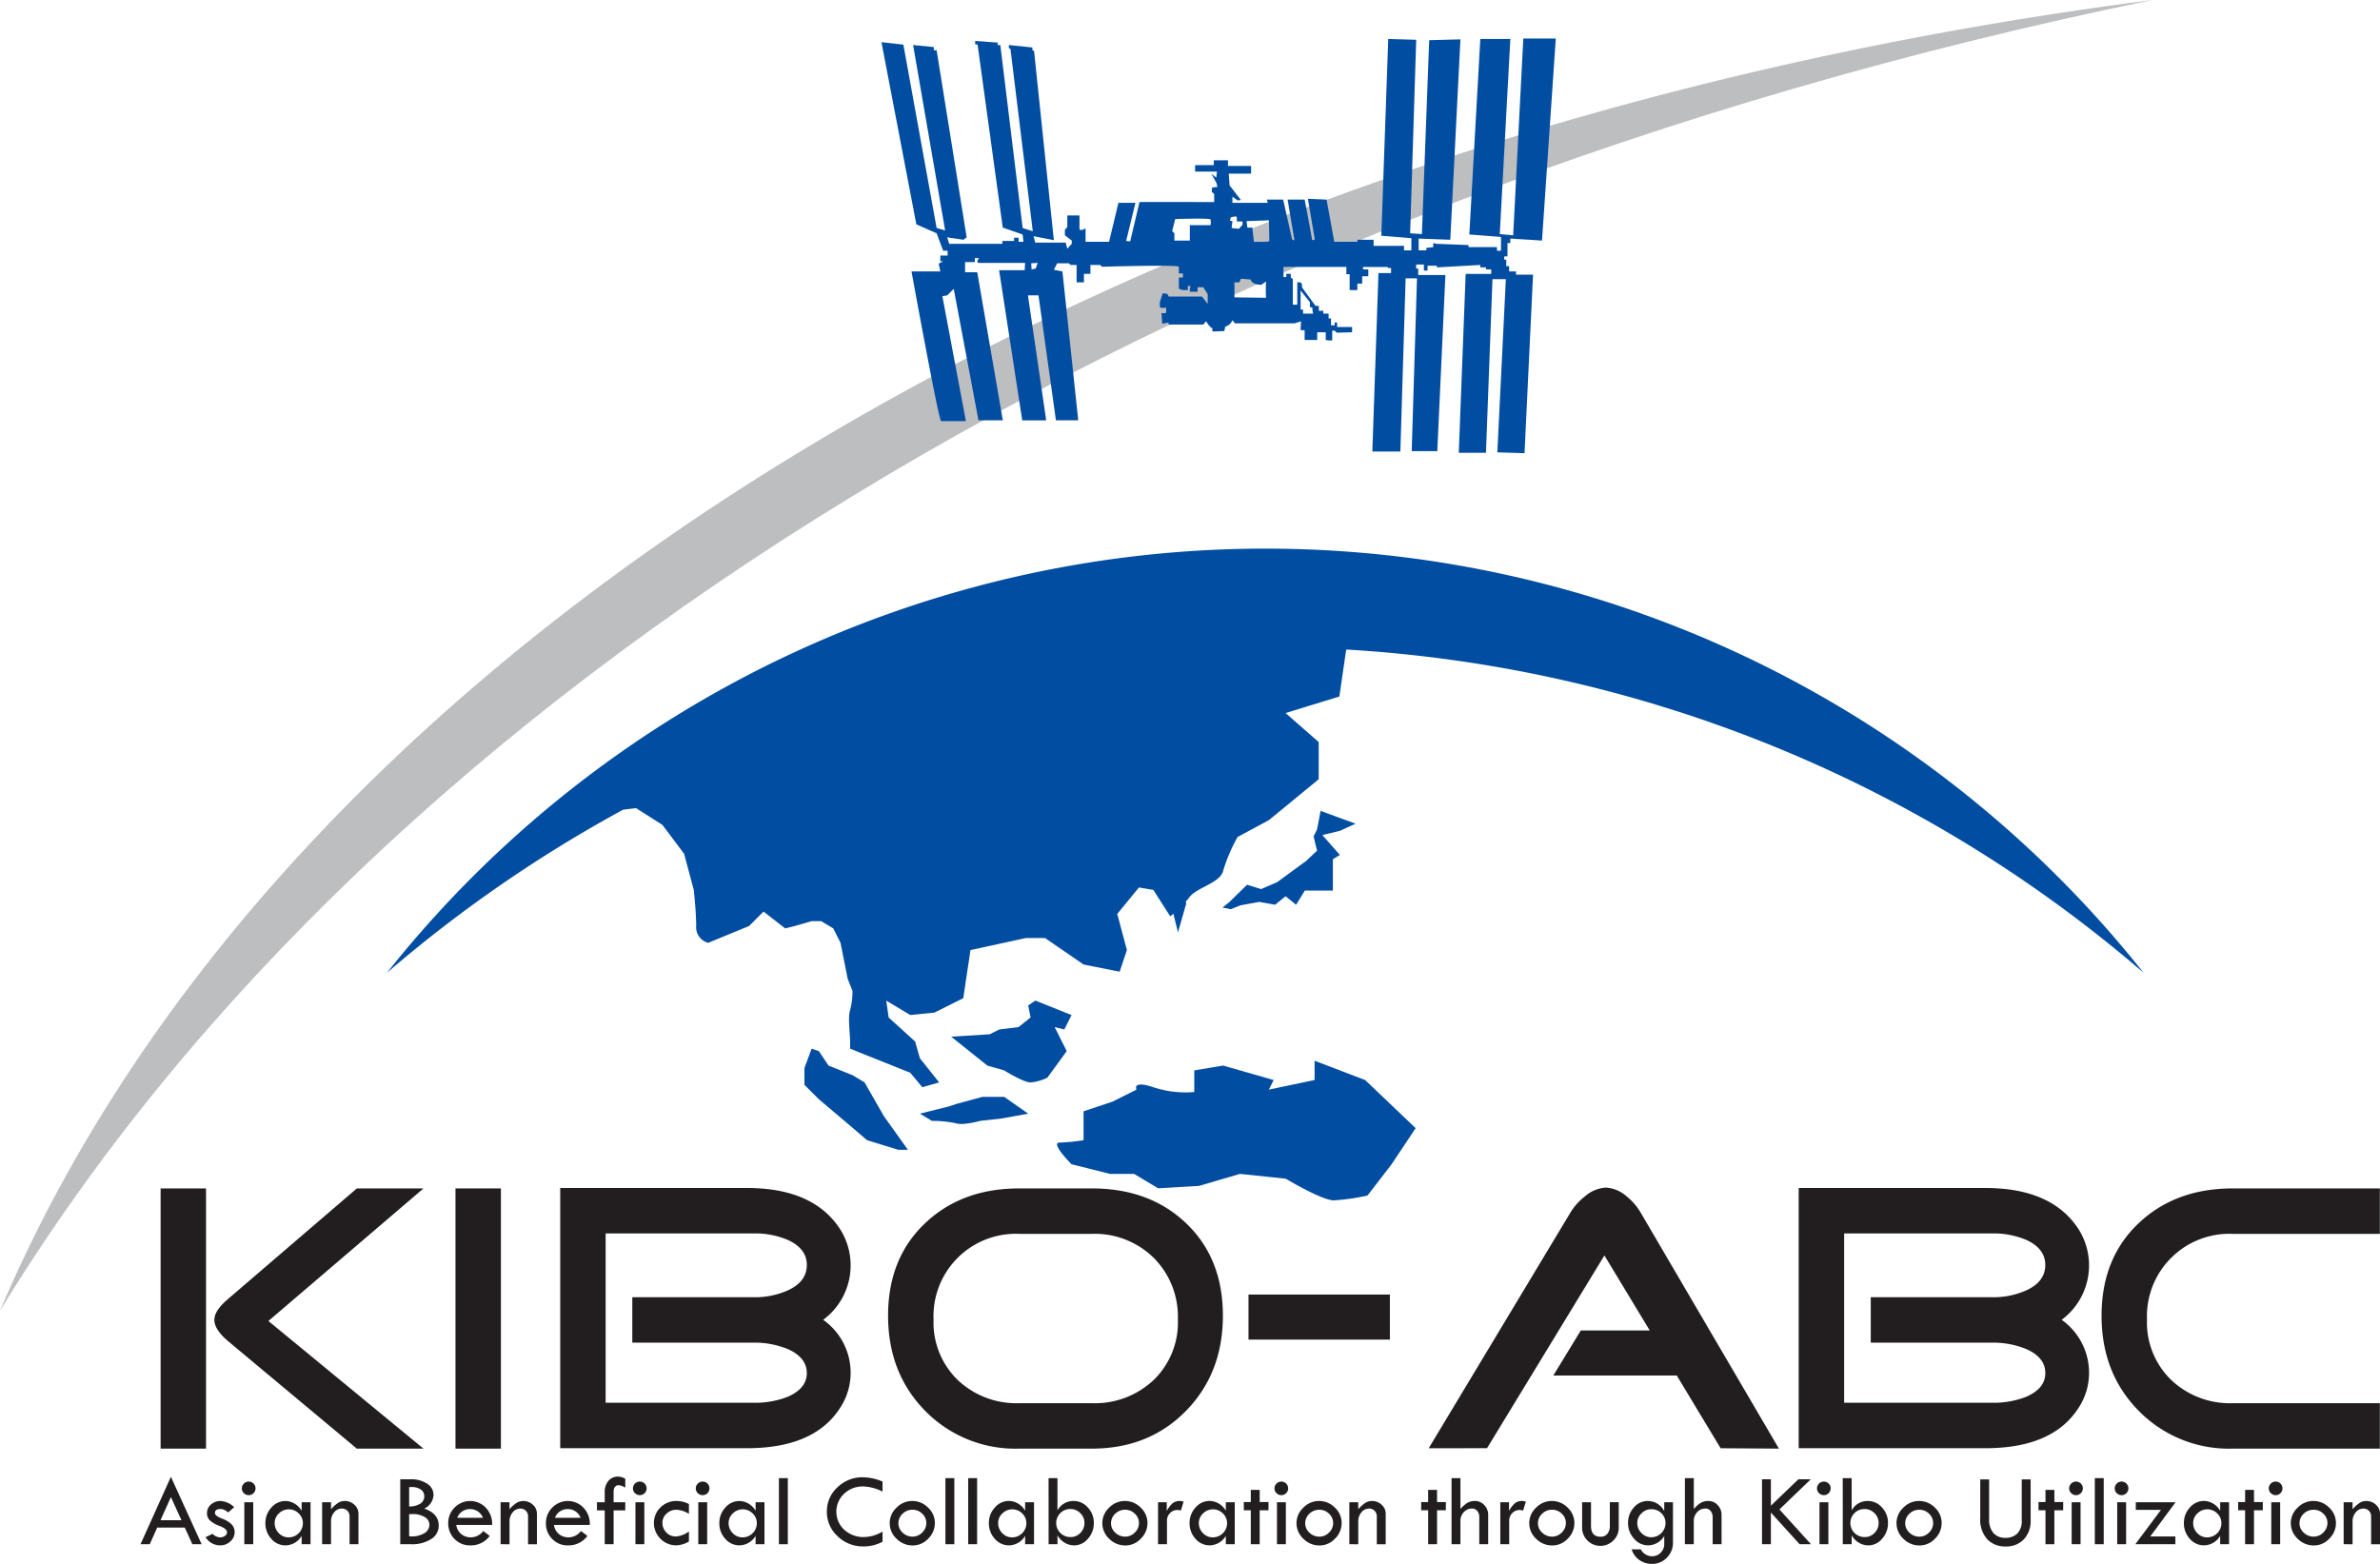 <svg xmlns="http://www.w3.org/2000/svg" width="154.069mm" height="101.249mm" viewBox="0 0 436.73 287.004"><defs><style>.cls-1{fill:#bcbec0;}.cls-2{fill:#221e1f;}.cls-3{fill:#014da2;}</style></defs><g id="レイヤー_2" data-name="レイヤー 2"><g id="Layer_1" data-name="Layer 1"><path class="cls-1" d="M394.957,0C204.472,24.476,51.725,118.577,0,240.55,69.814,126.082,214.96,36.959,394.957,0Z"/><path class="cls-2" d="M37.807,265.846H29.473V218.094h8.334Zm39.9,0H65.476l-23.7-19.785q-2.448-2.1-2.451-3.845,0-1.678,2.451-3.776l23.705-20.346H77.709L49.25,242.424Z"/><path class="cls-2" d="M91.916,265.846H83.581V218.094h8.335Z"/><path class="cls-2" d="M156.09,251.926a11.634,11.634,0,0,1-1.537,5.8q-4.619,8.048-17.485,8.041H102.8V218.017h34.269q12.24,0,17.133,7.622a12.414,12.414,0,0,1-3.149,16.568A11.881,11.881,0,0,1,156.09,251.926Zm-8.037-19.786q0-3-3.5-4.6a15.406,15.406,0,0,0-6.219-1.188h-27.2V257.43h27.2a16.6,16.6,0,0,0,6.083-1.044q3.63-1.536,3.632-4.4,0-2.933-3.637-4.472a16.024,16.024,0,0,0-6.083-1.115H116.027v-8.338h22.306a14.71,14.71,0,0,0,6.224-1.254Q148.055,235.211,148.053,232.14Z"/><path class="cls-2" d="M224.4,241.445q0,10.557-6.781,17.479t-17.265,6.922H187.008a23.162,23.162,0,0,1-17.229-6.922q-6.811-6.919-6.816-17.479,0-10.488,6.746-16.92t17.3-6.431h13.349q10.629,0,17.336,6.431T224.4,241.445Zm-8.262.7A15.243,15.243,0,0,0,211.7,230.83a15.438,15.438,0,0,0-11.349-4.4H187.019a15.117,15.117,0,0,0-15.714,15.715,14.7,14.7,0,0,0,4.432,11.1,15.624,15.624,0,0,0,11.282,4.261h13.336a15.708,15.708,0,0,0,11.349-4.261A14.683,14.683,0,0,0,216.141,242.146Z"/><path class="cls-2" d="M255.043,245.833H229.1v-8.259h25.944Z"/><path class="cls-2" d="M326.428,265.846l-10.694-.071-8.047-13.347H285.035l5.038-8.261h12.656l-8.322-13.774-21.538,35.375-10.7.007,25.943-43.149a11.109,11.109,0,0,1,2.726-3.077,6.476,6.476,0,0,1,3.773-1.606,6.216,6.216,0,0,1,3.782,1.533,11.026,11.026,0,0,1,2.723,3.15Z"/><path class="cls-2" d="M383.341,251.926a11.593,11.593,0,0,1-1.537,5.8q-4.618,8.048-17.48,8.041H330.06V218.017h34.264q12.234,0,17.133,7.622a12.434,12.434,0,0,1-3.144,16.568A11.889,11.889,0,0,1,383.341,251.926Zm-8.032-19.786q0-3-3.491-4.6a15.449,15.449,0,0,0-6.225-1.188H338.4V257.43h27.2a16.542,16.542,0,0,0,6.078-1.044q3.644-1.536,3.638-4.4,0-2.933-3.638-4.472a16,16,0,0,0-6.082-1.115H343.284v-8.338h22.305a14.708,14.708,0,0,0,6.22-1.254Q375.307,235.211,375.309,232.14Z"/><path class="cls-2" d="M436.7,265.846H409.709a23.2,23.2,0,0,1-17.242-6.922q-6.837-6.919-6.829-17.479,0-10.488,6.755-16.92t17.316-6.431H436.7v8.337H409.709a15.132,15.132,0,0,0-15.735,15.715,14.682,14.682,0,0,0,4.441,11.1,15.651,15.651,0,0,0,11.294,4.261H436.7Z"/><path class="cls-3" d="M172.339,198.643l-3.531-4.419-.884-3.09-4.86-4.415-.439-3.095,4.414,2.651,4.418-.443,5.3-2.648,1.323-8.829,10.156-2.21h3.535L198.835,177l6.621,1.321,1.328-3.97-1.767-6.627,3.974-4.856,2.647.442,3.1,4.855s.232-.186.571-.479l.854,3.411,1.516-5.316-.1-.31c.242-.274.479-.554.69-.834,1.321-1.766,5.744-2.651,6.183-4.858A30.634,30.634,0,0,1,227.1,153.6l5.741-3.092,9.138-7.5v-6.833l-6.073-5.317,9.868-3.036,1.194-8.22.083-.4a246.019,246.019,0,0,1,146.287,59.308,205.773,205.773,0,0,0-322.322,0,247.875,247.875,0,0,1,43.32-29.914l2.368-.3,4.858,3.09,3.974,5.3,1.77,6.623s.442,3.974.442,6.625a2.957,2.957,0,0,0,2.207,3.09l7.505-3.09,2.648-2.651,3.975,3.093,1.766-.442,3.091-.885H150.7l2.207,1.327,1.329,2.648,1.321,6.623.881,2.21a14.166,14.166,0,0,1-.442,3.529c-.439,1.323,0,4.417,0,5.743v1.321l11.04,4.417,2.209,2.651Zm21.193-10.157,1.768.441,1.326-2.652L190,183.624l-1.326.888.441,2.207-2.207,1.767-3.535.441-1.765.881-7.062.44,6.622,5.3,3.09.883s3.535,2.212,4.857,2.212a8.7,8.7,0,0,0,3.092-.887l3.534-4.857Zm-13.246,12.8-4.855,1.322-1.326.446-5.3,1.321,2.205,1.326a20.237,20.237,0,0,1,4.418.443c1.326.438,4.417-.443,4.417-.443l3.974-.445,4.855-.881-4.416-3.089Zm-21.636-2.647-2.209-1.328-4.416-1.767-1.763-2.649-1.327-.444-1.321,3.537v3.091l2.648,2.649L156,206.586l3.095,2.649,5.74,1.768H166.6l-4.415-6.182Zm82.577-3.976V198.2l-8.391,1.764.087-.175.795-1.589-9.271-2.651-5.3.883v3.975a18.82,18.82,0,0,1-7.508-.883c-3.975-1.327-3.091.44-3.091.44l-4.413,2.209-5.3,1.767v5.3a34.005,34.005,0,0,1-4.418.443c-1.765,0,2.209,3.976,2.209,3.976l7.066,1.767h4.417l4.413,2.649,7.511-.443,7.5-2.206,8.4.882s6.617,3.976,8.822,3.976a38.608,38.608,0,0,0,6.184-.889l4.418-5.736,4.413-6.626L250.5,198.2Zm7.527-43.507-2.888-1.048-3.536-1.3-.646,3.388-.641,1.307.641,2.608-2,1.884-5.331,3.9-2.943,1.267-2.569-.8-3.215,3.145-1.286,1.045,1.523.3,1.792-.72,3.435-.621,2.889.524,1.929-1.565,1.923,1.565,1.607-2.609h5.143v-5.746l1.287-.782-3.216-3.652,3.216-.777Z"/><path class="cls-3" d="M276.623,47.054V44.6h.524V43.78l5.81.369,2.53-37.076h-5.959l-1.859,36.112-2.46-.224,1.938-35.813h-5.508l-2.015,35.886,5.81.447v2.532h-.742v-.667h-5.214v-.374l-5.878-.226L263,44.6v.749l-1.265.147v.445h-1.414V43.78l5.806.221,1.862-36.776-5.732.148L260.92,42.961l-2.16-.15L259.874,7.3l-5.133-.149-1.27,36.109,5.513.448v2.233h-1.34v-.819h-5.586V44H249.08v.372h-4.243l-1.414-7.743L240,36.483l1.264,7.444s-.518.3-.518,0-1.343-7.3-1.343-7.3h-3.126l1.265,7.519-.444-.222-1.639-7.3H232.48l.149.593h-6.478V36.109l.966.67.593-.074-2.081-2.679-.15-2.159h4.093V30.453h-4.238V29.412h-2.608V30.3H219.3v1.191h4.023l-.149,1.115-.892-.742.966,1.785.145.67-.966.079-.075.817.448.371v1.489H209.1l-1.71,7.222-.747-.076,1.713-7h-3.125l-1.715,7.15H199.2V41.915s-1.118.672-1.118,0v-2.38h-2.231v2.158l-.443.449v1.043l1.262.964v.6l-.819.892-.3-1.114h-5.585l-.3-1.19,3.717.742L189.744,9.307l-.3-.078V8.713l-4.32-.45v.523l.3.224,4.093,33.428-1.859-.593-4.1-33.582h-.519l.075-.446-4.17-.3v.6l.444.072,4.618,33.577,3.65,1.266.147,1.339h-.893v-.742h-.82v.593h-2.157v.522h-9.754l-.373-1.193,2.978.448.6-.448L171.873,9.229h-.517V8.636l-3.8-.373,5.878,34.025-1.564-.447-6.1-33.65-4.02-.448,6.4,33.428,3.721,1.64,1.2,3.2h.818v.892h-1.341V47.95h.523l-.821.443.3,1.419h-5.287s4.989,27.471,5.437,27.471h4.539l-4.315-22.932.892-.149,1.194-1.193,4.541,24.124h4.465l-4.693-27.176h-2.229V48.1h1.785v-.746h.743s-.594.9,0,.9H188.1l-.072,1.339h-4.69l4.244,27.548h4.395L188.626,54.2h1.937l3.2,22.931h4.093l-2.9-27.321-1.568-.3.6-1.192h2.158l.3.3h1.115v3.2h1.34V50.258h1.19V48.62h1.787l.337.332s14.107-.409,14.107,0v1.227h.743v.749h-.743v2.081l.743.227h.9v-.745h.519s-.369,1.041,0,1.041h1.269v-.819h1.041l.821,1.263v1.791l-1.045-1.343h-6.1l-.3-.519-.819-.076-.523,1.639v.892a1.035,1.035,0,0,0,.523.149,2.794,2.794,0,0,0,.6-.076s.147,1.043-.077,1.043h-.744l.147,1.941,1.118-.227.074.374h6.328l.522-.6s.743,1.267,1.191,1.267c0,0-.22.6.149.6s2.012-.079,2.012-.079l.148-.817a1.936,1.936,0,0,0,1.34-1.19l.444.595H237.54l1.194-.374L238.66,60.6h.741V62.39h2.309V60.976h1.564V62.39s1.19.224,1.19,0V60.68h.449l.372.373,2.825-.077V60.01h-2.75v-.82h-.447v.519h-.673V58.446H243.8v-.893h-.97v-.521H242v-.9l-.6.009-2.485-3.408v-.575l-.263-.345h-.6v4.1h-.817V51.224l-.373-.3v-.67h-.822v.593h-.522v-1.86h11.541v1.337h.6v2.908h1.415V52.043h.891V50.7h1.12V49.438h-.967v-.447h4.463l.194.186h.483v.931h-2.31l-1.121,32.757h5.139l.966-31.79h2.087l-.971,31.713h4.694l1.49-32.313h-4.99V49.289h-.374v-.746h1.416v1.118h.671v-.894h1.709v.3l7.969-.445v.445h1.041v.373h.967v.82h-4.69l-1.264,32.831h4.987l1.194-31.865h2.456l-1.563,31.79,4.988.149,1.564-32.758h-3.131v-.593h-1.265v-.973H276.4v-1.19h-.373v-.595Zm-86.582,2.235-.745.149-.072-1.119,1.192-.073Zm32.087-7.966h-3.794v2.826H215.5V42.811l-.408-.408.56-2.2s6.325-.222,6.474.075A2.28,2.28,0,0,1,222.128,41.323Zm3.87.522.153-1.269L225.7,40.5l.148-.595s1.116-.373,1.116,0v.745h1.041v.593l-.667.747Zm6.333,12.8-5.807-.072V51.819h.892l.294-.67,1.788.149c.224.969,1.937.969,1.937.969l.9-.6A20.264,20.264,0,0,0,232.331,54.647Zm-2.24-10.274-.29-2.6h-.9s-.149-.894-.149-1.192l4.1-.149s.07,3.574.07,3.8S230.091,44.373,230.091,44.373Zm8.569,8.935,1.711,2.16v.892l.448.073a4.056,4.056,0,0,0,.149,1.12h-1.861v-.747h-.447Z"/><path class="cls-2" d="M31.359,271.015,37,283.389h-1.7l-1.393-3.054H28.847l-1.369,3.054H25.787Zm0,3.716-1.905,4.253H33.3Z"/><path class="cls-2" d="M42.97,276.59l-1.084.954a5.7,5.7,0,0,0-.727-.459,1.608,1.608,0,0,0-.728-.155c-.659,0-.989.242-.989.73q0,.522,1.257,1.014a4.952,4.952,0,0,1,1.808,1.079,2.014,2.014,0,0,1,.551,1.423,2.237,2.237,0,0,1-.792,1.7,2.679,2.679,0,0,1-1.867.725,3.14,3.14,0,0,1-2.676-1.507l1.28-.616a2.006,2.006,0,0,0,1.4.649,1.447,1.447,0,0,0,.879-.276.791.791,0,0,0,.377-.641q0-.645-1.326-1.163A5.28,5.28,0,0,1,38.494,279a1.8,1.8,0,0,1-.508-1.3,2.05,2.05,0,0,1,.723-1.6,2.636,2.636,0,0,1,1.815-.64A4,4,0,0,1,42.97,276.59Z"/><path class="cls-2" d="M44.38,273.139a1.19,1.19,0,0,1,.374-.877,1.226,1.226,0,0,1,.89-.369,1.246,1.246,0,0,1,0,2.492,1.235,1.235,0,0,1-.89-.366A1.184,1.184,0,0,1,44.38,273.139Zm.456,2.545h1.632v7.7H44.836Z"/><path class="cls-2" d="M55.352,275.684h1.633v7.7H55.352v-1.527A3.5,3.5,0,0,1,52.4,283.6a3.4,3.4,0,0,1-2.613-1.2A4.178,4.178,0,0,1,48.7,279.5a4.091,4.091,0,0,1,1.093-2.83,3.362,3.362,0,0,1,2.566-1.21,3.27,3.27,0,0,1,1.726.5,3.527,3.527,0,0,1,1.266,1.294Zm.229,3.864a2.457,2.457,0,0,0-.764-1.812,2.581,2.581,0,0,0-3.64,0,2.372,2.372,0,0,0-.774,1.761,2.563,2.563,0,0,0,.754,1.863,2.47,2.47,0,0,0,1.83.769,2.607,2.607,0,0,0,2.594-2.577Z"/><path class="cls-2" d="M59.109,283.389v-7.7h1.633v1.28A6.654,6.654,0,0,1,62,275.822a2.273,2.273,0,0,1,1.262-.367,2.5,2.5,0,0,1,1.776.693,2.2,2.2,0,0,1,.738,1.665v5.576H64.146v-5.1a1.422,1.422,0,0,0-.4-1.038,1.376,1.376,0,0,0-1.025-.411,1.773,1.773,0,0,0-1.392.687,2.476,2.476,0,0,0-.584,1.661v4.2Z"/><path class="cls-2" d="M73.446,271.471h1.89a5.262,5.262,0,0,1,3.039.81,2.412,2.412,0,0,1,1.179,2.049,2.936,2.936,0,0,1-1.7,2.521q2.649.9,2.65,3.11a2.883,2.883,0,0,1-1.388,2.485,6.515,6.515,0,0,1-3.715.943H73.446Zm1.633,1.441v3.544a3.67,3.67,0,0,0,2.059-.518,1.582,1.582,0,0,0,.714-1.372,1.422,1.422,0,0,0-.645-1.218,2.933,2.933,0,0,0-1.727-.455A3.533,3.533,0,0,0,75.079,272.912Zm0,4.948v4.072h.129a4.38,4.38,0,0,0,2.834-.674,1.875,1.875,0,0,0,.757-1.372,1.684,1.684,0,0,0-.849-1.475,4.239,4.239,0,0,0-2.327-.551Z"/><path class="cls-2" d="M90.306,279.843H83.724a2.6,2.6,0,0,0,.977,1.735,2.791,2.791,0,0,0,1.66.547,2.869,2.869,0,0,0,2.318-1.158l1.188.9a4.291,4.291,0,0,1-3.58,1.735,3.879,3.879,0,0,1-2.879-1.178,4.009,4.009,0,0,1-1.159-2.926,3.924,3.924,0,0,1,1.173-2.838,3.977,3.977,0,0,1,5.715.018A4.3,4.3,0,0,1,90.306,279.843Zm-6.407-1.3h4.722a2.5,2.5,0,0,0-2.324-1.6A2.465,2.465,0,0,0,83.9,278.544Z"/><path class="cls-2" d="M91.86,283.389v-7.7h1.632v1.28a6.684,6.684,0,0,1,1.261-1.142,2.277,2.277,0,0,1,1.262-.367,2.5,2.5,0,0,1,1.777.693,2.2,2.2,0,0,1,.737,1.665v5.576H96.9v-5.1a1.423,1.423,0,0,0-.4-1.038,1.374,1.374,0,0,0-1.025-.411,1.771,1.771,0,0,0-1.391.687,2.477,2.477,0,0,0-.585,1.661v4.2Z"/><path class="cls-2" d="M108.233,279.843h-6.582a2.6,2.6,0,0,0,.977,1.735,2.793,2.793,0,0,0,1.66.547,2.87,2.87,0,0,0,2.319-1.158l1.187.9a4.289,4.289,0,0,1-3.579,1.735,3.878,3.878,0,0,1-2.879-1.178,4.005,4.005,0,0,1-1.159-2.926,3.92,3.92,0,0,1,1.173-2.838,3.976,3.976,0,0,1,5.714.018A4.3,4.3,0,0,1,108.233,279.843Zm-6.406-1.3h4.721a2.5,2.5,0,0,0-2.323-1.6A2.464,2.464,0,0,0,101.827,278.544Z"/><path class="cls-2" d="M114.737,271.367v1.649a2.377,2.377,0,0,0-1.226-.456.8.8,0,0,0-.673.315,1.426,1.426,0,0,0-.242.883v1.926h2.141v1.492H112.6v6.213h-1.633v-6.213h-1.422v-1.492h1.422v-1.821a3.1,3.1,0,0,1,.679-2.1,2.281,2.281,0,0,1,1.812-.783A2.781,2.781,0,0,1,114.737,271.367Z"/><path class="cls-2" d="M116.147,273.139a1.19,1.19,0,0,1,.374-.877,1.226,1.226,0,0,1,.89-.369,1.246,1.246,0,0,1,0,2.492,1.235,1.235,0,0,1-.89-.366A1.184,1.184,0,0,1,116.147,273.139Zm.456,2.545h1.632v7.7H116.6Z"/><path class="cls-2" d="M126.417,281.037v1.86a4.911,4.911,0,0,1-2.416.7,4.113,4.113,0,0,1-4.008-3.983,4.011,4.011,0,0,1,1.2-2.978,4.1,4.1,0,0,1,3.006-1.183,5.012,5.012,0,0,1,2.219.562v1.808a4.478,4.478,0,0,0-2.328-.754,2.521,2.521,0,0,0-1.774.706,2.2,2.2,0,0,0-.76,1.657,2.478,2.478,0,0,0,.714,1.8,2.343,2.343,0,0,0,1.746.731A4.409,4.409,0,0,0,126.417,281.037Z"/><path class="cls-2" d="M127.678,273.139a1.194,1.194,0,0,1,.374-.877,1.225,1.225,0,0,1,.89-.369,1.246,1.246,0,0,1,0,2.492,1.234,1.234,0,0,1-.89-.366A1.188,1.188,0,0,1,127.678,273.139Zm.456,2.545h1.632v7.7h-1.632Z"/><path class="cls-2" d="M138.65,275.684h1.632v7.7H138.65v-1.527a3.5,3.5,0,0,1-2.956,1.737,3.4,3.4,0,0,1-2.613-1.2A4.178,4.178,0,0,1,132,279.5a4.091,4.091,0,0,1,1.093-2.83,3.362,3.362,0,0,1,2.566-1.21,3.27,3.27,0,0,1,1.726.5,3.537,3.537,0,0,1,1.267,1.294Zm.228,3.864a2.457,2.457,0,0,0-.764-1.812,2.581,2.581,0,0,0-3.64,0,2.372,2.372,0,0,0-.774,1.761,2.56,2.56,0,0,0,.755,1.863,2.467,2.467,0,0,0,1.829.769,2.607,2.607,0,0,0,2.594-2.577Z"/><path class="cls-2" d="M142.933,271.261h1.632v12.128h-1.632Z"/><path class="cls-2" d="M161.943,271.893v1.843a8.131,8.131,0,0,0-3.55-.948,4.92,4.92,0,0,0-3.5,1.34,4.516,4.516,0,0,0,.032,6.613,5.209,5.209,0,0,0,3.649,1.332,6.911,6.911,0,0,0,3.372-1v1.86a7.372,7.372,0,0,1-3.51.86,6.624,6.624,0,0,1-4.738-1.873,6.018,6.018,0,0,1-1.967-4.518,5.937,5.937,0,0,1,1.934-4.448,6.492,6.492,0,0,1,4.658-1.85A9.308,9.308,0,0,1,161.943,271.893Z"/><path class="cls-2" d="M163.261,279.5a3.846,3.846,0,0,1,1.251-2.815,3.976,3.976,0,0,1,2.872-1.233,4.044,4.044,0,0,1,2.914,1.214,3.829,3.829,0,0,1,1.247,2.834,3.971,3.971,0,0,1-1.223,2.872,3.853,3.853,0,0,1-2.825,1.242,4.127,4.127,0,0,1-2.976-1.229A3.9,3.9,0,0,1,163.261,279.5Zm6.722,0a2.312,2.312,0,0,0-.751-1.712,2.476,2.476,0,0,0-1.783-.725,2.544,2.544,0,0,0-1.826.734,2.357,2.357,0,0,0-.765,1.759,2.284,2.284,0,0,0,.774,1.707,2.569,2.569,0,0,0,1.817.731,2.445,2.445,0,0,0,1.773-.75A2.379,2.379,0,0,0,169.983,279.508Z"/><path class="cls-2" d="M173.486,271.261h1.632v12.128h-1.632Z"/><path class="cls-2" d="M177.665,271.261H179.3v12.128h-1.633Z"/><path class="cls-2" d="M188.112,275.684h1.632v7.7h-1.632v-1.527a3.5,3.5,0,0,1-2.955,1.737,3.4,3.4,0,0,1-2.613-1.2,4.175,4.175,0,0,1-1.084-2.907,4.091,4.091,0,0,1,1.093-2.83,3.362,3.362,0,0,1,2.567-1.21,3.267,3.267,0,0,1,1.725.5,3.545,3.545,0,0,1,1.267,1.294Zm.228,3.864a2.457,2.457,0,0,0-.764-1.812,2.581,2.581,0,0,0-3.64,0,2.371,2.371,0,0,0-.773,1.761,2.559,2.559,0,0,0,.754,1.863,2.464,2.464,0,0,0,1.83.769,2.607,2.607,0,0,0,2.593-2.577Z"/><path class="cls-2" d="M192.413,271.261h1.632v5.93a3.281,3.281,0,0,1,2.974-1.736,3.413,3.413,0,0,1,2.6,1.2,4.061,4.061,0,0,1,1.1,2.843,4.222,4.222,0,0,1-1.08,2.875,3.27,3.27,0,0,1-2.521,1.229,3.39,3.39,0,0,1-1.759-.5,3.582,3.582,0,0,1-1.309-1.348v1.633h-1.632Zm6.581,8.235a2.459,2.459,0,0,0-.761-1.812,2.519,2.519,0,0,0-1.841-.754,2.568,2.568,0,0,0-1.81,4.4,2.6,2.6,0,0,0,1.884.745,2.414,2.414,0,0,0,1.781-.76A2.5,2.5,0,0,0,198.994,279.5Z"/><path class="cls-2" d="M202.277,279.5a3.846,3.846,0,0,1,1.251-2.815,3.976,3.976,0,0,1,2.872-1.233,4.049,4.049,0,0,1,2.915,1.214,3.835,3.835,0,0,1,1.246,2.834,3.975,3.975,0,0,1-1.223,2.872,3.851,3.851,0,0,1-2.825,1.242,4.126,4.126,0,0,1-2.976-1.229A3.9,3.9,0,0,1,202.277,279.5Zm6.722,0a2.308,2.308,0,0,0-.751-1.712,2.476,2.476,0,0,0-1.783-.725,2.542,2.542,0,0,0-1.826.734,2.353,2.353,0,0,0-.765,1.759,2.281,2.281,0,0,0,.774,1.707,2.565,2.565,0,0,0,1.817.731,2.447,2.447,0,0,0,1.774-.75A2.378,2.378,0,0,0,209,279.508Z"/><path class="cls-2" d="M214.1,275.684v1.6a4.983,4.983,0,0,1,1.062-1.4,2.049,2.049,0,0,1,1.353-.43,2.973,2.973,0,0,1,.674.113L216.7,277.2a3.955,3.955,0,0,0-.619-.093,1.849,1.849,0,0,0-1.385.574,1.979,1.979,0,0,0-.558,1.435v4.274H212.5v-7.7Z"/><path class="cls-2" d="M224.94,275.684h1.632v7.7H224.94v-1.527a3.5,3.5,0,0,1-2.955,1.737,3.4,3.4,0,0,1-2.613-1.2,4.175,4.175,0,0,1-1.084-2.907,4.094,4.094,0,0,1,1.092-2.83,3.364,3.364,0,0,1,2.567-1.21,3.268,3.268,0,0,1,1.726.5,3.545,3.545,0,0,1,1.267,1.294Zm.228,3.864a2.453,2.453,0,0,0-.764-1.812,2.581,2.581,0,0,0-3.64,0,2.372,2.372,0,0,0-.774,1.761,2.56,2.56,0,0,0,.755,1.863,2.466,2.466,0,0,0,1.83.769,2.607,2.607,0,0,0,2.593-2.577Z"/><path class="cls-2" d="M229.521,273.419h1.633v2.23h1.614v1.51h-1.614v6.23h-1.633v-6.23H228.24v-1.51h1.281Z"/><path class="cls-2" d="M233.868,273.139a1.191,1.191,0,0,1,.375-.877,1.222,1.222,0,0,1,.889-.369,1.246,1.246,0,0,1,0,2.492,1.232,1.232,0,0,1-.889-.366A1.185,1.185,0,0,1,233.868,273.139Zm.456,2.545h1.632v7.7h-1.632Z"/><path class="cls-2" d="M237.908,279.5a3.842,3.842,0,0,1,1.251-2.815,3.975,3.975,0,0,1,2.872-1.233,4.044,4.044,0,0,1,2.914,1.214,3.828,3.828,0,0,1,1.246,2.834,3.974,3.974,0,0,1-1.222,2.872,3.855,3.855,0,0,1-2.826,1.242,4.125,4.125,0,0,1-2.975-1.229A3.9,3.9,0,0,1,237.908,279.5Zm6.721,0a2.308,2.308,0,0,0-.751-1.712,2.474,2.474,0,0,0-1.783-.725,2.541,2.541,0,0,0-1.825.734,2.357,2.357,0,0,0-.765,1.759,2.281,2.281,0,0,0,.774,1.707A2.566,2.566,0,0,0,242.1,282a2.447,2.447,0,0,0,1.774-.75A2.382,2.382,0,0,0,244.629,279.508Z"/><path class="cls-2" d="M247.606,283.389v-7.7h1.633v1.28a6.714,6.714,0,0,1,1.26-1.142,2.277,2.277,0,0,1,1.262-.367,2.5,2.5,0,0,1,1.778.693,2.2,2.2,0,0,1,.737,1.665v5.576h-1.633v-5.1a1.426,1.426,0,0,0-.4-1.038,1.377,1.377,0,0,0-1.025-.411,1.771,1.771,0,0,0-1.392.687,2.481,2.481,0,0,0-.584,1.661v4.2Z"/><path class="cls-2" d="M262.065,273.419H263.7v2.23h1.614v1.51H263.7v6.23h-1.633v-6.23h-1.281v-1.51h1.281Z"/><path class="cls-2" d="M266.36,271.261h1.632v5.671a5.517,5.517,0,0,1,1.256-1.127,2.724,2.724,0,0,1,1.425-.35,2.258,2.258,0,0,1,1.695.753,2.526,2.526,0,0,1,.713,1.8v5.38H271.45v-4.934a1.763,1.763,0,0,0-.369-1.171,1.209,1.209,0,0,0-.974-.442,1.97,1.97,0,0,0-1.5.665,2.284,2.284,0,0,0-.62,1.614v4.268H266.36Z"/><path class="cls-2" d="M276.906,275.684v1.6a5.039,5.039,0,0,1,1.061-1.4,2.055,2.055,0,0,1,1.355-.43,2.975,2.975,0,0,1,.673.113L279.5,277.2a3.945,3.945,0,0,0-.62-.093,1.849,1.849,0,0,0-1.384.574,1.979,1.979,0,0,0-.558,1.435v4.274h-1.632v-7.7Z"/><path class="cls-2" d="M280.618,279.5a3.846,3.846,0,0,1,1.251-2.815,3.98,3.98,0,0,1,2.873-1.233,4.047,4.047,0,0,1,2.914,1.214A3.831,3.831,0,0,1,288.9,279.5a3.975,3.975,0,0,1-1.223,2.872,3.853,3.853,0,0,1-2.825,1.242,4.126,4.126,0,0,1-2.976-1.229A3.9,3.9,0,0,1,280.618,279.5Zm6.722,0a2.308,2.308,0,0,0-.751-1.712,2.478,2.478,0,0,0-1.783-.725,2.542,2.542,0,0,0-1.826.734,2.353,2.353,0,0,0-.765,1.759,2.278,2.278,0,0,0,.775,1.707,2.563,2.563,0,0,0,1.816.731,2.447,2.447,0,0,0,1.774-.75A2.382,2.382,0,0,0,287.34,279.508Z"/><path class="cls-2" d="M290.316,275.684h1.633v4.332q0,2,1.761,2a1.548,1.548,0,0,0,1.24-.536,2.2,2.2,0,0,0,.456-1.468v-4.332h1.633v4.6a3.2,3.2,0,0,1-.948,2.378,3.354,3.354,0,0,1-5.775-2.434Z"/><path class="cls-2" d="M305.39,275.684h1.6v7.4a3.817,3.817,0,0,1-1.127,2.779A3.683,3.683,0,0,1,303.136,287a4.026,4.026,0,0,1-2.234-.66,3.8,3.8,0,0,1-1.5-2.008h1.684a2.336,2.336,0,0,0,2.1,1.264,2.1,2.1,0,0,0,1.558-.662,2.206,2.206,0,0,0,.643-1.591v-1.459a3.493,3.493,0,0,1-2.967,1.711,3.354,3.354,0,0,1-2.571-1.221,4.172,4.172,0,0,1-1.1-2.883,4.117,4.117,0,0,1,1.069-2.852,3.308,3.308,0,0,1,2.543-1.188,3.4,3.4,0,0,1,3.022,1.861Zm.229,3.828a2.426,2.426,0,0,0-.752-1.816,2.56,2.56,0,0,0-1.861-.731,2.483,2.483,0,0,0-1.791.758,2.383,2.383,0,0,0-.774,1.752,2.553,2.553,0,0,0,.765,1.855,2.465,2.465,0,0,0,1.819.778,2.6,2.6,0,0,0,2.594-2.6Z"/><path class="cls-2" d="M309.182,271.261h1.633v5.671a5.475,5.475,0,0,1,1.256-1.127,2.724,2.724,0,0,1,1.425-.35,2.258,2.258,0,0,1,1.695.753,2.531,2.531,0,0,1,.714,1.8v5.38h-1.633v-4.934a1.762,1.762,0,0,0-.368-1.171,1.209,1.209,0,0,0-.974-.442,1.97,1.97,0,0,0-1.5.665,2.284,2.284,0,0,0-.62,1.614v4.268h-1.633Z"/><path class="cls-2" d="M323.326,271.471h1.631v4.846L330,271.471h2.279l-5.756,5.534,5.791,6.384h-2.083l-5.272-5.809v5.809h-1.631Z"/><path class="cls-2" d="M333.418,273.139a1.191,1.191,0,0,1,.375-.877,1.224,1.224,0,0,1,.889-.369,1.246,1.246,0,0,1,0,2.492,1.233,1.233,0,0,1-.889-.366A1.185,1.185,0,0,1,333.418,273.139Zm.456,2.545h1.633v7.7h-1.633Z"/><path class="cls-2" d="M338.143,271.261h1.633v5.93a3.28,3.28,0,0,1,2.974-1.736,3.415,3.415,0,0,1,2.6,1.2,4.061,4.061,0,0,1,1.1,2.843,4.227,4.227,0,0,1-1.08,2.875,3.27,3.27,0,0,1-2.522,1.229,3.387,3.387,0,0,1-1.758-.5,3.574,3.574,0,0,1-1.309-1.348v1.633h-1.633Zm6.582,8.235a2.456,2.456,0,0,0-.762-1.812,2.518,2.518,0,0,0-1.841-.754,2.568,2.568,0,0,0-1.809,4.4,2.6,2.6,0,0,0,1.885.745,2.414,2.414,0,0,0,1.78-.76A2.5,2.5,0,0,0,344.725,279.5Z"/><path class="cls-2" d="M348.008,279.5a3.849,3.849,0,0,1,1.25-2.815,3.982,3.982,0,0,1,2.873-1.233,4.049,4.049,0,0,1,2.915,1.214,3.835,3.835,0,0,1,1.246,2.834,3.975,3.975,0,0,1-1.223,2.872,3.851,3.851,0,0,1-2.824,1.242,4.128,4.128,0,0,1-2.977-1.229A3.9,3.9,0,0,1,348.008,279.5Zm6.722,0a2.311,2.311,0,0,0-.75-1.712,2.48,2.48,0,0,0-1.784-.725,2.544,2.544,0,0,0-1.826.734,2.357,2.357,0,0,0-.765,1.759,2.281,2.281,0,0,0,.774,1.707A2.565,2.565,0,0,0,352.2,282a2.447,2.447,0,0,0,1.774-.75A2.378,2.378,0,0,0,354.73,279.508Z"/><path class="cls-2" d="M363.374,271.489h1.632v7.32a3.689,3.689,0,0,0,.781,2.516,2.782,2.782,0,0,0,2.208.888,2.928,2.928,0,0,0,2.208-.818,3.192,3.192,0,0,0,.789-2.305v-7.6h1.631v7.5a4.867,4.867,0,0,1-1.248,3.5,4.381,4.381,0,0,1-3.325,1.309,4.493,4.493,0,0,1-3.4-1.329,5.444,5.444,0,0,1-1.277-3.921Z"/><path class="cls-2" d="M375.345,273.419h1.632v2.23h1.615v1.51h-1.615v6.23h-1.632v-6.23h-1.281v-1.51h1.281Z"/><path class="cls-2" d="M379.693,273.139a1.191,1.191,0,0,1,.375-.877,1.222,1.222,0,0,1,.888-.369,1.246,1.246,0,0,1,0,2.492,1.231,1.231,0,0,1-.888-.366A1.185,1.185,0,0,1,379.693,273.139Zm.456,2.545h1.632v7.7h-1.632Z"/><path class="cls-2" d="M384.4,271.261h1.633v12.128H384.4Z"/><path class="cls-2" d="M388.052,273.139a1.194,1.194,0,0,1,.374-.877,1.227,1.227,0,0,1,.891-.369,1.246,1.246,0,0,1,0,2.492,1.236,1.236,0,0,1-.891-.366A1.188,1.188,0,0,1,388.052,273.139Zm.456,2.545h1.633v7.7h-1.633Z"/><path class="cls-2" d="M391.916,275.684h7.3l-4.65,6.283h4.615v1.422H391.83l4.705-6.3h-4.619Z"/><path class="cls-2" d="M407.4,275.684h1.632v7.7H407.4v-1.527a3.5,3.5,0,0,1-2.955,1.737,3.393,3.393,0,0,1-2.613-1.2,4.175,4.175,0,0,1-1.084-2.907,4.094,4.094,0,0,1,1.092-2.83,3.364,3.364,0,0,1,2.568-1.21,3.263,3.263,0,0,1,1.724.5,3.54,3.54,0,0,1,1.268,1.294Zm.228,3.864a2.456,2.456,0,0,0-.763-1.812,2.582,2.582,0,0,0-3.641,0,2.374,2.374,0,0,0-.773,1.761,2.559,2.559,0,0,0,.754,1.863,2.466,2.466,0,0,0,1.83.769,2.605,2.605,0,0,0,2.593-2.577Z"/><path class="cls-2" d="M411.976,273.419h1.632v2.23h1.615v1.51h-1.615v6.23h-1.632v-6.23H410.7v-1.51h1.281Z"/><path class="cls-2" d="M416.323,273.139a1.194,1.194,0,0,1,.374-.877,1.226,1.226,0,0,1,.89-.369,1.246,1.246,0,0,1,0,2.492,1.235,1.235,0,0,1-.89-.366A1.188,1.188,0,0,1,416.323,273.139Zm.457,2.545h1.632v7.7H416.78Z"/><path class="cls-2" d="M420.362,279.5a3.843,3.843,0,0,1,1.252-2.815,3.975,3.975,0,0,1,2.872-1.233,4.045,4.045,0,0,1,2.914,1.214,3.835,3.835,0,0,1,1.246,2.834,3.975,3.975,0,0,1-1.223,2.872,3.853,3.853,0,0,1-2.826,1.242,4.123,4.123,0,0,1-2.974-1.229A3.9,3.9,0,0,1,420.362,279.5Zm6.722,0a2.306,2.306,0,0,0-.752-1.712,2.474,2.474,0,0,0-1.782-.725,2.542,2.542,0,0,0-1.826.734,2.353,2.353,0,0,0-.765,1.759,2.278,2.278,0,0,0,.775,1.707,2.563,2.563,0,0,0,1.816.731,2.447,2.447,0,0,0,1.774-.75A2.378,2.378,0,0,0,427.084,279.508Z"/><path class="cls-2" d="M430.06,283.389v-7.7h1.632v1.28a6.716,6.716,0,0,1,1.262-1.142,2.272,2.272,0,0,1,1.261-.367,2.5,2.5,0,0,1,1.778.693,2.2,2.2,0,0,1,.737,1.665v5.576H435.1v-5.1a1.426,1.426,0,0,0-.4-1.038,1.377,1.377,0,0,0-1.025-.411,1.771,1.771,0,0,0-1.392.687,2.477,2.477,0,0,0-.585,1.661v4.2Z"/></g></g></svg>
